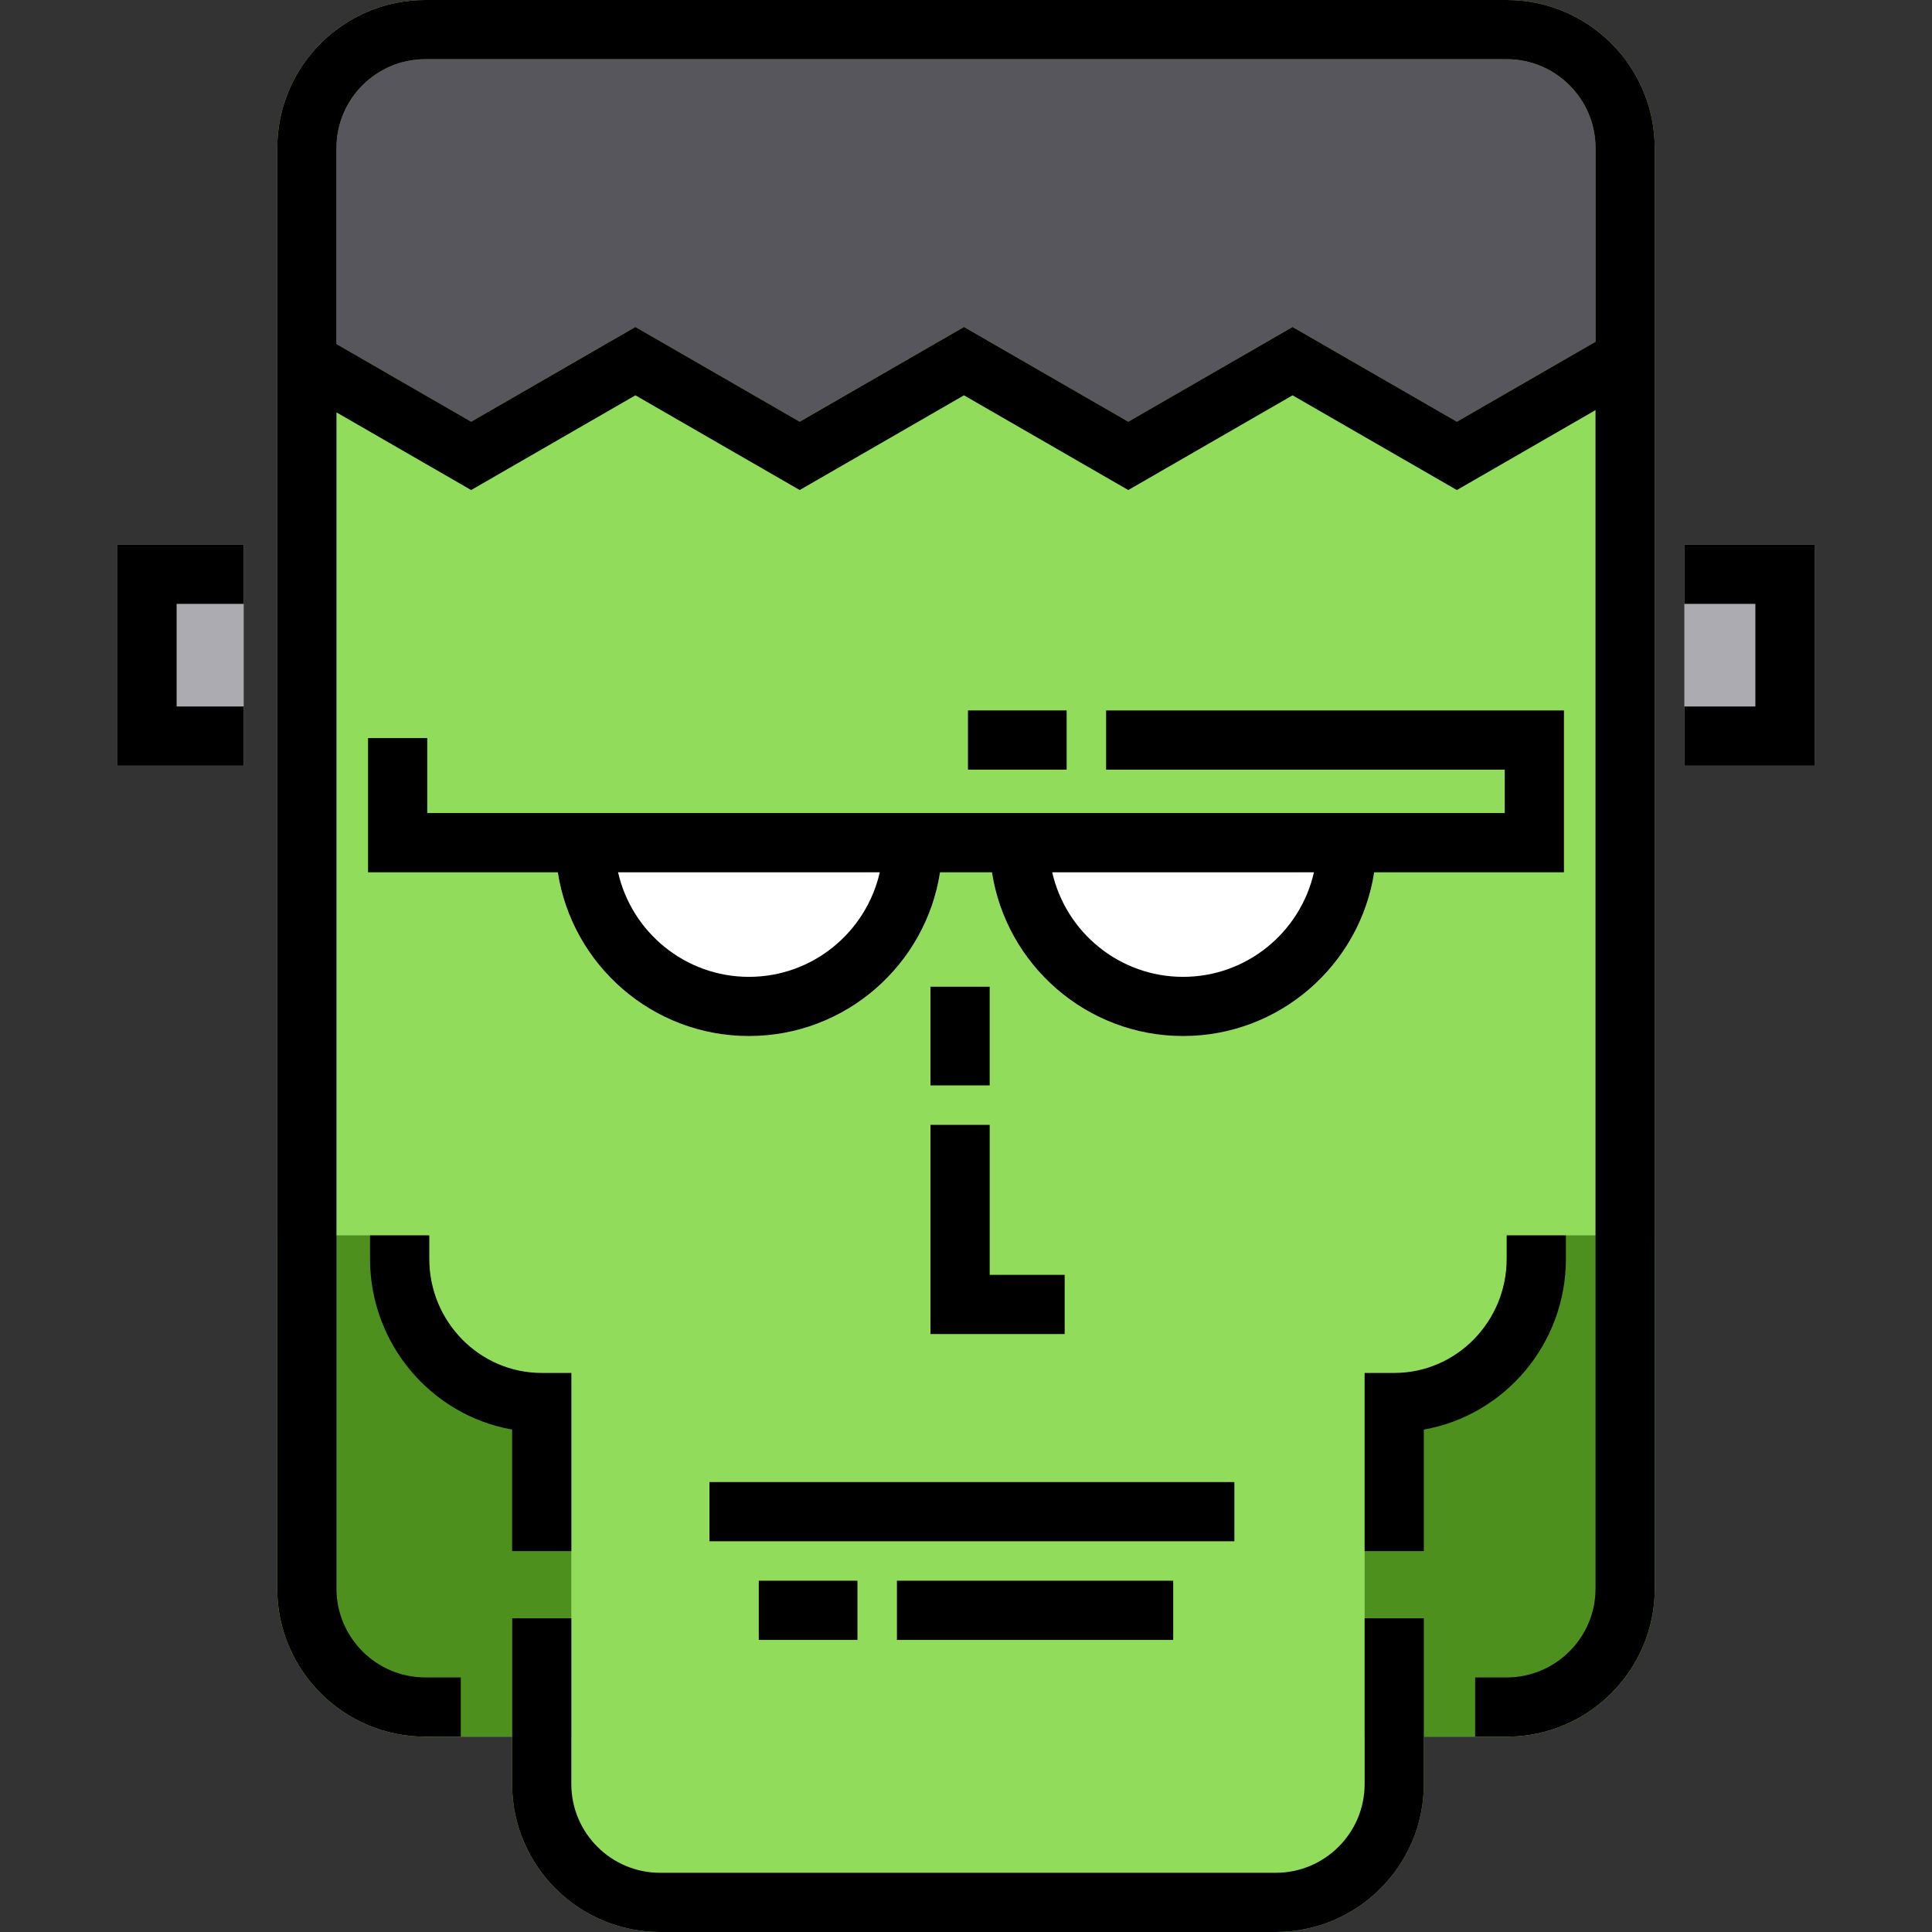 <?xml version="1.0" encoding="iso-8859-1"?>
<!-- Generator: Adobe Illustrator 19.0.0, SVG Export Plug-In . SVG Version: 6.00 Build 0)  -->
<svg version="1.1" id="Layer_1" xmlns="http://www.w3.org/2000/svg" xmlns:xlink="http://www.w3.org/1999/xlink" x="0px" y="0px"
	 viewBox="0 0 512 512" style="enable-background:new 0 0 512 512;" xml:space="preserve">
<rect x="0" y="0" width="512" height="512" fill="#333333" stroke="none"/>
<path style="fill:#91DC5A;" d="M438.521,39.224v381.777c0,21.631-17.593,39.224-39.224,39.224h-21.965v12.552
	c0,21.631-17.593,39.224-39.224,39.224H174.938c-21.631,0-39.224-17.593-39.224-39.224v-12.552h-23.011
	c-21.631,0-39.224-17.593-39.224-39.224V39.224C73.479,17.593,91.072,0,112.703,0h286.595C420.928,0,438.521,17.593,438.521,39.224z
	"/>
<rect x="31.117" y="144.343" style="fill:#ACABB1;" width="33.471" height="58.574"/>
<g>
	<path style="fill:#FFFFFF;" d="M249.128,231.158c-3.786,24.549-25.061,43.408-50.656,43.408s-46.87-18.859-50.656-43.408H249.128z"
		/>
	<path style="fill:#FFFFFF;" d="M364.184,231.158c-3.786,24.549-25.061,43.408-50.656,43.408c-25.595,0-46.87-18.859-50.656-43.408
		H364.184z"/>
</g>
<g>
	<path style="fill:#4E901E;" d="M151.403,363.996v96.229h-38.701c-21.631,0-39.224-17.593-39.224-39.224v-93.614h40.27v6.203
		c0,16.683,13.378,30.406,29.81,30.406H151.403z"/>
	<path style="fill:#4E901E;" d="M438.521,421.001v-93.614h-15.689h-23.534v6.203c0,16.683-13.378,30.406-29.81,30.406h-7.845v96.229
		h15.689h21.965C420.928,460.225,438.521,442.632,438.521,421.001z"/>
</g>
<rect x="135.714" y="428.846" style="fill:#91DC5A;" width="15.689" height="31.379"/>
<path style="fill:#57565C;" d="M422.831,39.224V90.57l-36.745,21.181l-43.544-25.103L299,111.751l-43.533-25.103l-43.544,25.103
	L168.39,86.648l-43.533,25.103L89.169,91.177V39.224c0-12.98,10.554-23.534,23.534-23.534h286.595
	C412.278,15.689,422.831,26.243,422.831,39.224z"/>
<rect x="446.366" y="144.343" style="fill:#ACABB1;" width="34.517" height="58.574"/>
<path d="M399.297,0H112.703C91.074,0,73.479,17.595,73.479,39.224v381.777c0,21.628,17.595,39.224,39.224,39.224h9.414v-15.689
	h-9.414c-12.977,0-23.534-10.557-23.534-23.534V109.285l35.691,20.58l43.531-25.103l43.536,25.103l43.537-25.103l43.539,25.103
	l43.538-25.103l43.544,25.103l36.745-21.184v312.32c0,12.977-10.557,23.534-23.534,23.534h-8.368v15.689h8.368
	c21.628,0,39.224-17.595,39.224-39.224V39.224C438.521,17.595,420.926,0,399.297,0z M386.087,111.754l-43.545-25.103l-43.537,25.103
	l-43.539-25.103l-43.537,25.103L168.391,86.65l-43.531,25.103L89.169,91.174v-51.95c0-12.977,10.557-23.534,23.534-23.534h286.595
	c12.977,0,23.534,10.557,23.534,23.534V90.57L386.087,111.754z"/>
<rect x="256.523" y="188.274" width="26.149" height="15.689"/>
<path d="M97.536,195.596v35.563h50.284c3.787,24.55,25.058,43.408,50.652,43.408s46.864-18.858,50.652-43.408h13.752
	c3.787,24.55,25.058,43.408,50.652,43.408s46.864-18.858,50.652-43.408h50.284v-42.885H293.132v15.689h105.642v11.506H113.226
	v-19.873H97.536z M198.472,258.876c-16.913,0-31.097-11.872-34.68-27.718h69.36C229.568,247.005,215.385,258.876,198.472,258.876z
	 M313.528,258.876c-16.913,0-31.097-11.872-34.68-27.718h69.36C344.625,247.005,330.441,258.876,313.528,258.876z"/>
<polygon points="246.586,353.536 282.149,353.536 282.149,337.847 262.276,337.847 262.276,298.1 246.586,298.1 "/>
<rect x="246.586" y="261.491" width="15.689" height="26.149"/>
<path d="M414.987,333.587v-6.199h-15.689v6.199c0,16.684-13.373,30.257-29.81,30.257h-7.845v47.221h15.689V378.85
	C398.695,375.084,414.987,356.22,414.987,333.587z"/>
<path d="M361.643,472.776c0,12.977-10.557,23.534-23.534,23.534H174.938c-12.977,0-23.534-10.557-23.534-23.534v-43.931h-15.689
	v43.931c0,21.628,17.595,39.224,39.224,39.224h163.171c21.628,0,39.224-17.595,39.224-39.224v-43.931h-15.689V472.776z"/>
<path d="M135.714,378.85v32.215h15.689v-47.221h-7.845c-16.437,0-29.81-13.573-29.81-30.257v-6.199H98.059v6.199
	C98.059,356.22,114.351,375.084,135.714,378.85z"/>
<rect x="188.012" y="392.76" width="139.113" height="15.689"/>
<rect x="237.696" y="418.909" width="73.218" height="15.689"/>
<rect x="201.087" y="418.909" width="26.149" height="15.689"/>
<polygon points="446.366,144.343 446.366,160.033 465.193,160.033 465.193,187.228 446.366,187.228 446.366,202.917 
	480.883,202.917 480.883,144.343 "/>
<polygon points="31.117,202.917 64.588,202.917 64.588,187.228 46.807,187.228 46.807,160.033 64.588,160.033 64.588,144.343 
	31.117,144.343 "/>
<g>
</g>
<g>
</g>
<g>
</g>
<g>
</g>
<g>
</g>
<g>
</g>
<g>
</g>
<g>
</g>
<g>
</g>
<g>
</g>
<g>
</g>
<g>
</g>
<g>
</g>
<g>
</g>
<g>
</g>
</svg>
